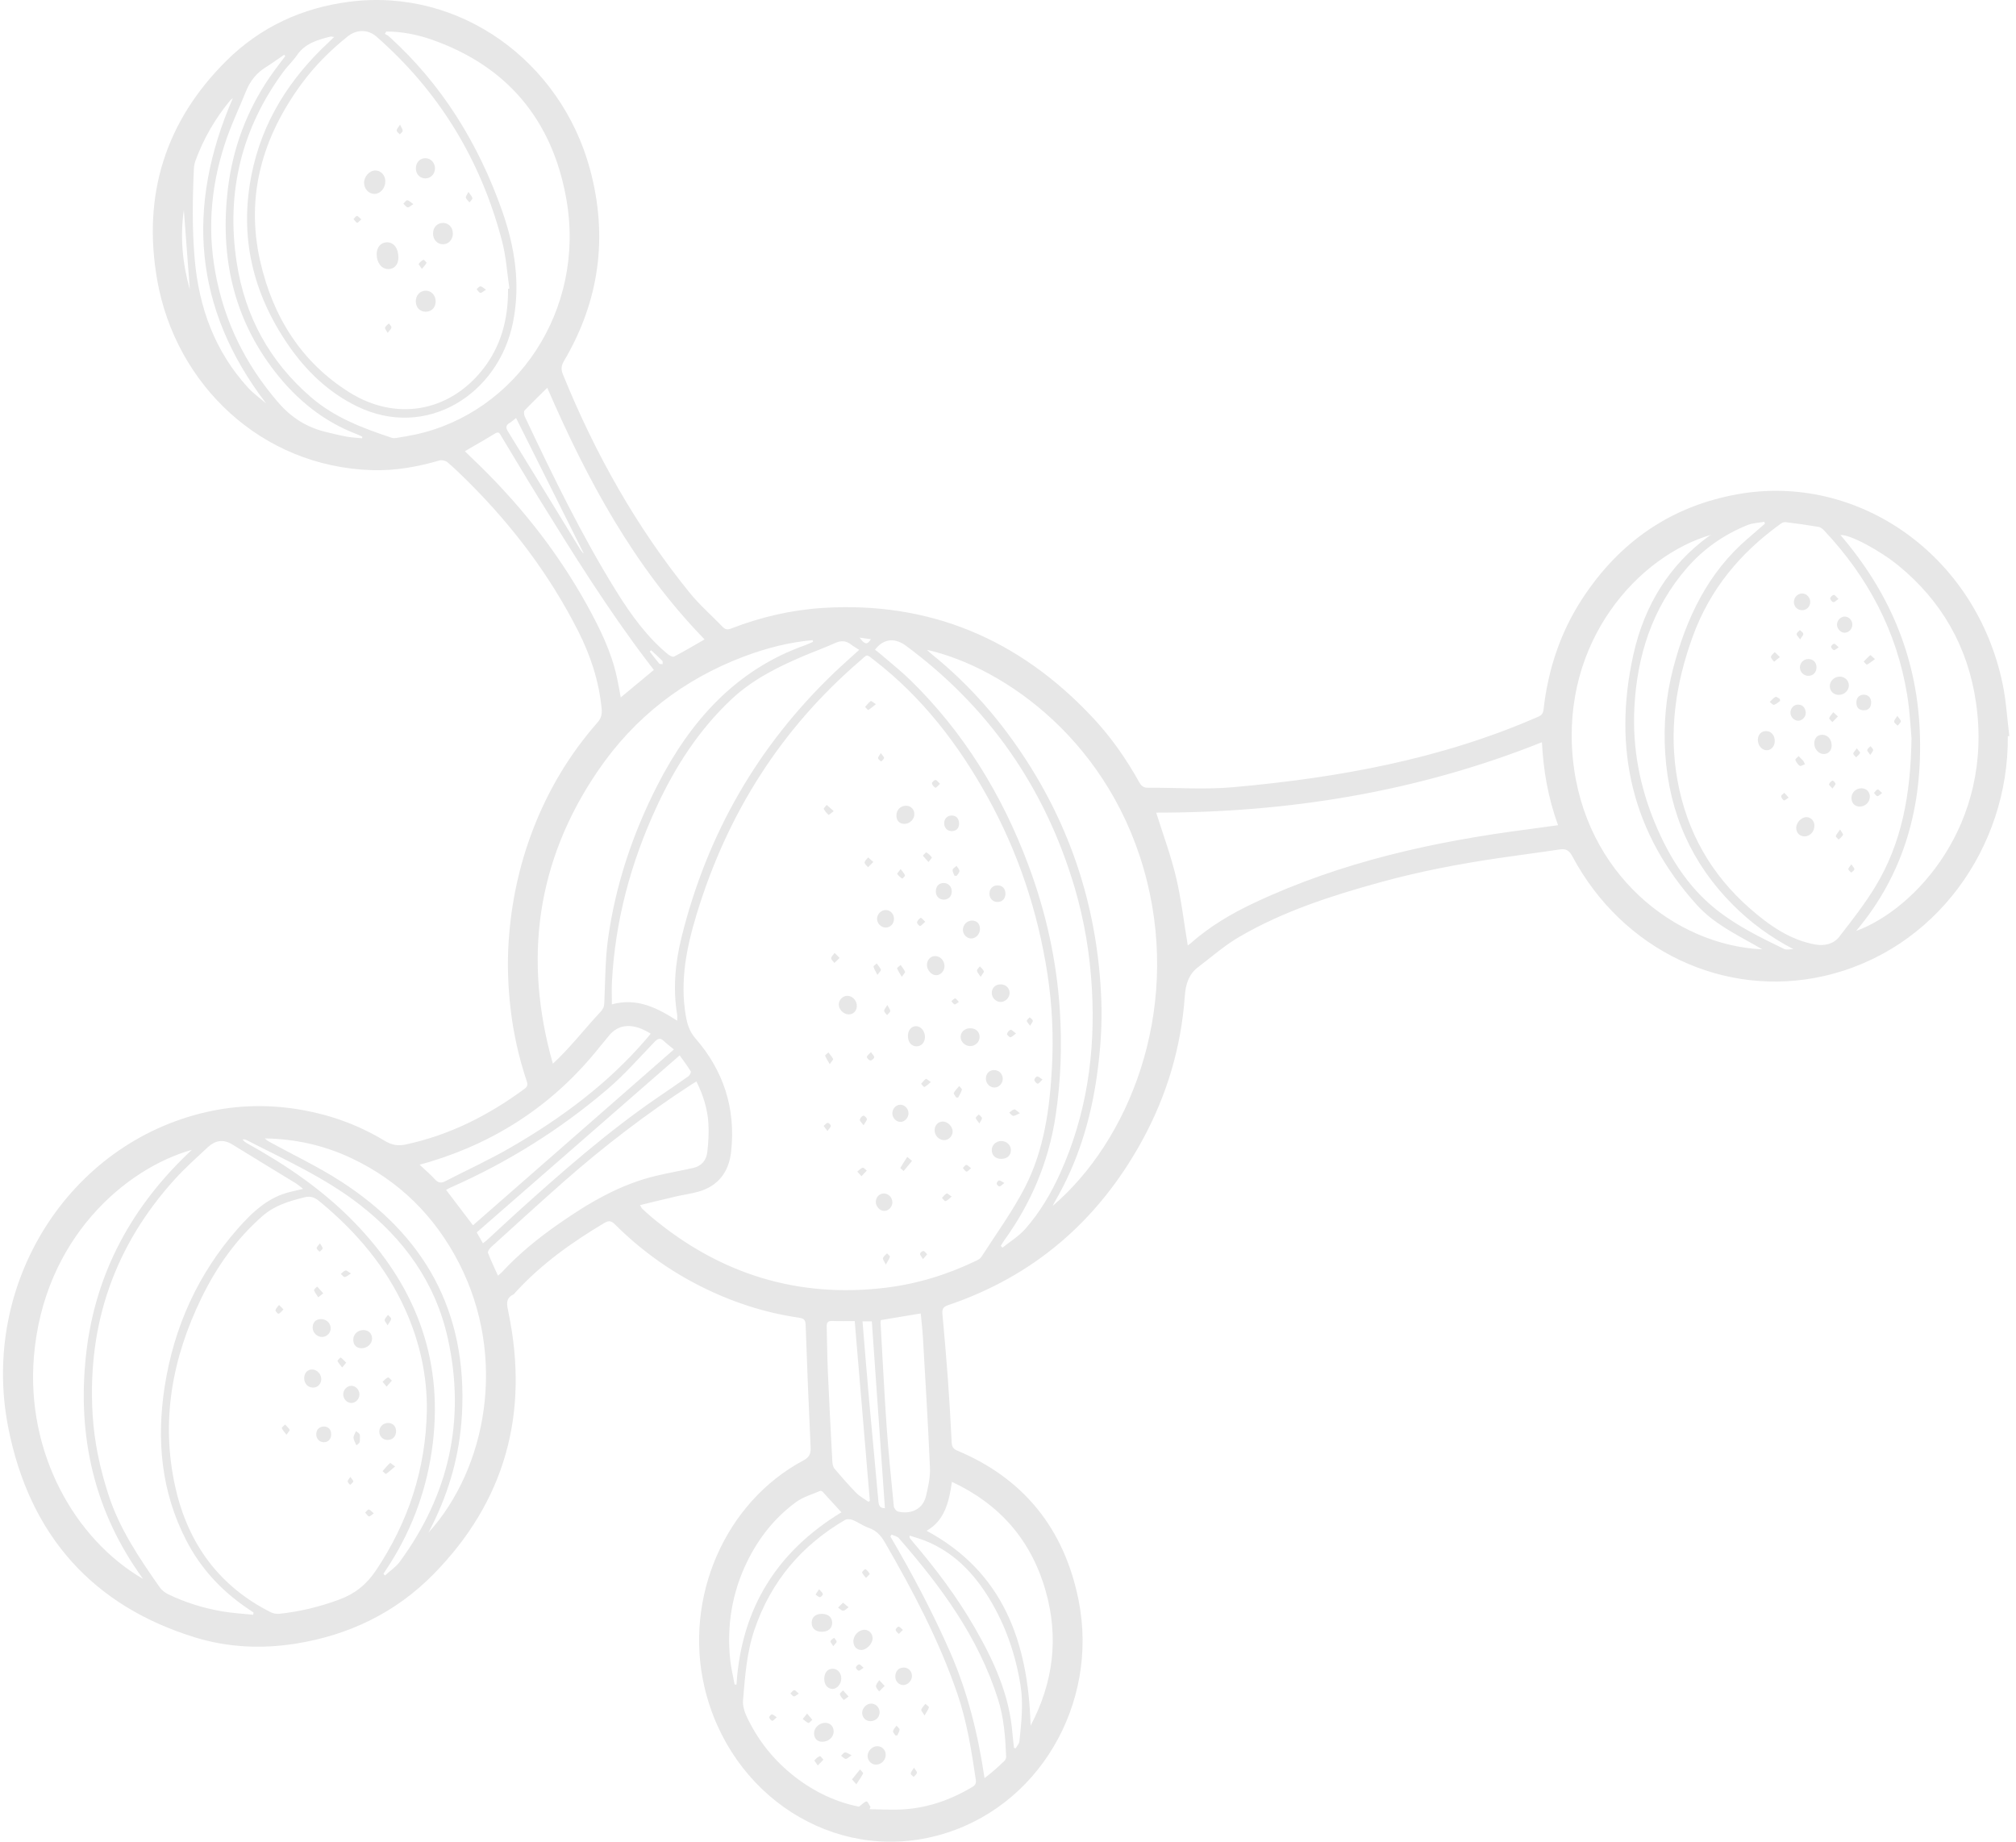 <svg width="208" height="190" viewBox="0 0 208 190" fill="none" xmlns="http://www.w3.org/2000/svg">
<path d="M207.155 75.957C207.254 87.389 199.699 98.086 188.164 100.696C177.944 103.008 167.434 98.107 162.227 88.341C161.897 87.727 161.557 87.535 160.92 87.632C158.813 87.953 156.699 88.219 154.591 88.529C150.47 89.137 146.38 89.92 142.351 91.035C137.352 92.415 132.414 94.001 127.868 96.648C126.361 97.524 125.016 98.706 123.613 99.774C122.66 100.499 122.328 101.521 122.243 102.747C121.869 108.055 120.377 113.025 117.861 117.63C113.276 126.025 106.567 131.684 97.816 134.648C97.339 134.81 97.186 135.034 97.232 135.538C97.434 137.771 97.634 140.007 97.796 142.242C97.954 144.418 98.079 146.596 98.187 148.776C98.209 149.236 98.336 149.469 98.764 149.65C105.535 152.482 109.812 157.637 111.294 165.146C113.384 175.723 107.191 186.609 96.659 189.379C85.998 192.181 75.288 185.231 72.68 174.033C70.535 164.825 74.796 154.971 82.906 150.657C83.512 150.334 83.666 149.966 83.635 149.296C83.438 145.081 83.264 140.867 83.119 136.65C83.1 136.084 82.821 135.996 82.43 135.938C78.851 135.422 75.446 134.303 72.197 132.655C68.974 131.021 66.056 128.914 63.459 126.323C63.101 125.965 62.835 125.879 62.381 126.15C59.048 128.131 55.9 130.366 53.221 133.279C53.138 133.369 53.066 133.49 52.965 133.541C52.108 133.968 52.304 134.636 52.464 135.413C54.631 145.9 52.06 154.932 44.745 162.383C40.791 166.41 35.954 168.695 30.531 169.562C27.023 170.123 23.514 169.966 20.114 168.919C9.657 165.701 3.042 158.469 0.846 147.245C-2.063 132.375 7.132 117.963 21.275 114.729C24.597 113.968 27.94 113.92 31.299 114.532C34.272 115.073 37.074 116.109 39.682 117.686C40.389 118.114 41.041 118.245 41.825 118.079C46.336 117.119 50.389 115.085 54.135 112.315C54.409 112.112 54.471 111.908 54.356 111.571C53.531 109.113 52.965 106.587 52.67 104.002C52.407 101.688 52.326 99.369 52.486 97.029C52.756 93.085 53.57 89.289 54.971 85.627C56.554 81.494 58.782 77.788 61.659 74.519C62.045 74.08 62.126 73.656 62.074 73.109C61.797 70.246 60.919 67.597 59.636 65.073C56.71 59.309 52.892 54.276 48.402 49.791C47.678 49.068 46.944 48.353 46.174 47.69C45.972 47.516 45.581 47.433 45.329 47.507C43.069 48.166 40.769 48.571 38.43 48.504C26.891 48.166 18.12 39.605 16.228 28.934C14.651 20.047 17.125 12.455 23.35 6.277C26.906 2.745 31.221 0.794 36.075 0.177C47.509 -1.275 57.876 6.384 60.868 17.442C62.761 24.433 61.836 31.056 58.192 37.236C57.907 37.719 57.865 38.096 58.075 38.613C61.395 46.797 65.659 54.378 71.158 61.152C72.19 62.423 73.437 63.503 74.57 64.684C74.838 64.964 75.084 64.975 75.422 64.846C78.483 63.662 81.637 62.923 84.898 62.717C95.855 62.03 105.149 65.875 112.818 74.11C114.655 76.082 116.203 78.299 117.531 80.682C117.744 81.064 117.975 81.272 118.42 81.267C121.369 81.249 124.337 81.473 127.264 81.209C138.033 80.241 148.628 78.347 158.69 73.948C159.041 73.795 159.208 73.615 159.256 73.192C159.724 69.042 161.006 65.195 163.265 61.746C167.151 55.814 172.482 52.216 179.222 50.996C191.622 48.749 203.853 57.187 206.628 70.589C206.99 72.339 207.087 74.149 207.309 75.931C207.258 75.938 207.208 75.945 207.157 75.952L207.155 75.957ZM66.036 124.328C66.175 124.566 66.194 124.631 66.236 124.67C66.55 124.961 66.86 125.259 67.189 125.532C74.274 131.46 82.305 133.924 91.306 132.856C94.556 132.47 97.656 131.527 100.628 130.107C100.859 129.999 101.124 129.865 101.258 129.659C102.786 127.278 104.468 124.982 105.759 122.467C107.724 118.638 108.31 114.371 108.536 110.078C108.708 106.848 108.556 103.616 108.06 100.414C107.063 93.971 105.03 87.911 101.915 82.268C98.885 76.782 95.14 71.941 90.255 68.154C89.315 67.426 89.552 67.472 88.716 68.191C80.649 75.127 75.062 83.85 71.887 94.281C70.847 97.698 70.129 101.168 70.759 104.797C70.912 105.676 71.136 106.418 71.753 107.125C74.621 110.42 75.925 114.306 75.437 118.793C75.202 120.959 74.048 122.379 72.05 122.941C71.284 123.156 70.489 123.26 69.712 123.44C68.517 123.717 67.325 124.013 66.038 124.325L66.036 124.328ZM44.042 145.525C44.079 141.889 43.304 138.449 41.844 135.175C39.842 130.685 36.779 127.114 33.12 124.064C32.612 123.641 32.189 123.322 31.398 123.521C29.851 123.914 28.362 124.337 27.104 125.433C24.417 127.775 22.37 130.648 20.79 133.892C17.778 140.078 16.555 146.577 18.094 153.441C19.413 159.318 22.665 163.652 27.868 166.293C28.14 166.431 28.483 166.519 28.779 166.489C30.924 166.269 33.005 165.761 35.041 165.003C36.61 164.418 37.803 163.486 38.791 162.009C42.11 157.043 43.928 151.594 44.04 145.523L44.042 145.525ZM197.22 76.13C197.126 75.164 197.054 73.421 196.775 71.712C195.697 65.079 192.689 59.501 188.226 54.75C188.063 54.579 187.848 54.392 187.635 54.357C186.498 54.163 185.354 54.003 184.21 53.865C184.039 53.844 183.826 53.959 183.672 54.071C179.593 57.014 176.436 60.742 174.644 65.676C172.892 70.496 172.146 75.425 173.079 80.541C174.049 85.859 176.576 90.233 180.513 93.691C182.517 95.453 184.678 96.978 187.317 97.443C188.193 97.598 189.165 97.415 189.765 96.641C191.073 94.949 192.406 93.256 193.514 91.421C196.18 87.01 197.135 82.076 197.22 76.132V76.13ZM52.413 29.796C52.462 29.787 52.51 29.777 52.558 29.768C52.319 28.159 52.222 26.509 51.816 24.946C49.614 16.454 45.261 9.399 38.832 3.769C37.969 3.013 36.788 3.027 35.886 3.748C34.097 5.177 32.472 6.788 31.102 8.663C27.128 14.094 25.302 20.133 26.845 26.945C28.158 32.737 31.142 37.409 36.068 40.488C40.83 43.468 46.275 42.514 49.742 38.195C51.682 35.777 52.451 32.919 52.416 29.794L52.413 29.796ZM89.811 186.427C89.778 186.498 89.745 186.572 89.715 186.644C90.663 186.66 91.614 186.704 92.562 186.688C95.353 186.639 97.926 185.784 100.338 184.339C100.646 184.154 100.729 183.953 100.674 183.578C100.229 180.575 99.757 177.579 98.766 174.705C96.87 169.189 94.178 164.101 91.291 159.11C90.876 158.393 90.395 157.884 89.627 157.619C89.065 157.424 88.56 157.05 88.007 156.821C87.767 156.722 87.409 156.678 87.205 156.795C82.779 159.369 79.563 163.068 77.841 168.124C77.04 170.479 76.867 172.953 76.662 175.415C76.621 175.921 76.772 176.499 76.987 176.969C78.162 179.533 79.87 181.646 82.048 183.329C84.081 184.901 86.338 185.939 88.628 186.383C88.983 186.119 89.185 185.869 89.407 185.846C89.526 185.835 89.679 186.218 89.816 186.424L89.811 186.427ZM26.12 166.591C26.134 166.512 26.147 166.436 26.16 166.357C25.894 166.177 25.629 165.997 25.365 165.814C22.781 164.034 20.687 161.764 19.209 158.897C16.638 153.913 16.135 148.577 16.985 143.079C17.942 136.877 20.441 131.414 24.505 126.785C26.048 125.026 27.725 123.449 30.057 122.936C30.413 122.857 30.766 122.77 31.275 122.647C30.928 122.384 30.72 122.196 30.487 122.053C28.318 120.724 26.138 119.413 23.975 118.07C23.025 117.48 22.184 117.656 21.411 118.379C20.28 119.441 19.112 120.472 18.067 121.623C11.883 128.429 8.987 136.523 9.558 145.96C9.731 148.806 10.326 151.55 11.202 154.241C12.353 157.773 14.386 160.758 16.454 163.719C16.667 164.022 16.987 164.291 17.314 164.45C19.093 165.317 20.961 165.897 22.891 166.23C23.958 166.415 25.042 166.473 26.12 166.588V166.591ZM159.087 76.572C146.2 81.718 132.886 83.84 119.29 83.836C119.975 86.02 120.798 88.226 121.34 90.503C121.887 92.801 122.153 95.175 122.546 97.529C122.57 97.513 122.673 97.462 122.756 97.388C124.768 95.594 127.042 94.251 129.435 93.127C138.434 88.903 147.952 86.806 157.671 85.553C158.668 85.424 159.665 85.278 160.751 85.13C159.726 82.321 159.236 79.492 159.087 76.574V76.572ZM39.862 3.249C39.809 3.328 39.757 3.406 39.704 3.487C39.855 3.582 40.024 3.656 40.154 3.776C45.572 8.684 49.357 14.778 51.821 21.792C53.12 25.498 53.724 29.327 52.923 33.282C51.419 40.71 43.97 45.396 36.841 41.924C33.906 40.495 31.587 38.283 29.712 35.548C26.107 30.286 24.674 24.463 25.945 18.054C27.045 12.501 29.934 8.051 33.932 4.34C34.09 4.195 34.239 4.042 34.47 3.818C34.259 3.795 34.16 3.755 34.077 3.778C32.777 4.116 31.488 4.453 30.632 5.704C30.226 6.298 29.688 6.791 29.26 7.369C24.959 13.195 23.306 19.763 24.417 27.052C25.275 32.695 27.857 37.314 32.057 40.953C34.52 43.087 37.44 44.173 40.413 45.163C40.558 45.212 40.731 45.207 40.887 45.181C41.535 45.075 42.185 44.973 42.826 44.835C53.3 42.574 60.442 31.988 58.438 20.567C56.978 12.244 52.181 6.756 44.538 4.086C43.028 3.559 41.462 3.256 39.862 3.251V3.249ZM108.611 124.406C116.469 117.695 121.733 104.548 118.337 90.898C114.787 76.63 103.651 68.848 95.644 67.042C95.84 67.223 95.978 67.371 96.134 67.493C99.992 70.593 103.234 74.306 105.95 78.528C110.716 85.935 113.27 94.119 113.623 103.056C113.729 105.703 113.546 108.339 113.175 110.961C112.526 115.575 111.186 119.933 108.857 123.926C108.767 124.08 108.692 124.245 108.611 124.406ZM88.643 67.04C88.331 66.839 88.055 66.684 87.807 66.49C87.273 66.074 86.753 66.069 86.142 66.346C85.064 66.837 83.949 67.232 82.86 67.697C80.193 68.836 77.611 70.119 75.429 72.177C72.133 75.284 69.694 79.038 67.769 83.188C65.106 88.922 63.463 94.953 63.134 101.35C63.097 102.072 63.13 102.797 63.13 103.611C65.746 102.902 67.802 103.983 69.87 105.297C69.87 105.019 69.892 104.85 69.865 104.691C69.42 101.995 69.663 99.344 70.311 96.717C72.965 85.974 78.241 76.902 86.026 69.44C86.863 68.638 87.734 67.877 88.647 67.042L88.643 67.04ZM83.888 66.21C83.872 66.155 83.855 66.097 83.84 66.041C81.394 66.256 79.023 66.874 76.713 67.747C70.555 70.076 65.459 73.976 61.652 79.575C55.391 88.783 53.961 98.874 57.041 109.738C57.891 108.956 58.642 108.131 59.384 107.294C60.24 106.328 61.068 105.334 61.951 104.395C62.212 104.118 62.33 103.884 62.348 103.491C62.449 101.253 62.434 98.992 62.743 96.782C63.525 91.238 65.281 86.011 67.797 81.071C71.244 74.304 75.993 69.058 83.091 66.555C83.363 66.457 83.624 66.323 83.89 66.208L83.888 66.21ZM90.279 67.028C90.496 67.202 90.692 67.343 90.874 67.5C91.921 68.406 93.012 69.264 94.002 70.235C99.432 75.568 103.381 81.963 106.093 89.218C107.9 94.047 109.019 99.045 109.349 104.235C109.579 107.87 109.456 111.478 108.916 115.085C108.198 119.882 106.369 124.147 103.592 127.99C103.469 128.161 103.37 128.35 103.258 128.531C103.313 128.593 103.37 128.656 103.425 128.718C104.22 128.078 105.116 127.539 105.785 126.778C107.283 125.077 108.449 123.112 109.393 121.015C112.113 114.983 113.035 108.612 112.655 101.981C112.453 98.447 111.884 94.988 110.89 91.615C107.814 81.172 101.935 72.873 93.46 66.61C92.523 65.919 91.287 65.699 90.274 67.028H90.279ZM176.609 55.152C169.011 57.333 161.083 66.162 162.279 78.271C163.458 90.186 172.87 97.54 181.826 97.938C181.45 97.723 181.215 97.584 180.978 97.453C178.884 96.278 176.719 95.182 175.061 93.344C168.44 86.007 166.35 77.323 168.519 67.549C169.643 62.486 172.203 58.287 176.346 55.284C176.425 55.226 176.521 55.196 176.609 55.152ZM191.51 96.038C197.594 93.814 205.728 85.028 203.864 72.413C203.014 66.652 200.287 61.982 195.918 58.387C193.984 56.794 190.792 55.083 189.892 55.203C194.827 60.946 197.732 67.572 198.068 75.337C198.406 83.112 196.496 90.108 191.508 96.038H191.51ZM14.765 162.892C9.753 156.014 7.937 148.225 8.882 139.72C9.83 131.187 13.733 124.279 19.791 118.624C12.985 120.534 4.48 127.752 3.494 140.009C2.703 149.851 7.674 158.772 14.765 162.892ZM182.102 54.022C182.076 53.959 182.047 53.897 182.021 53.832C181.442 53.941 180.825 53.953 180.284 54.172C177.887 55.145 175.777 56.597 174.038 58.604C170.49 62.694 168.89 67.623 168.624 73.058C168.422 77.184 169.182 81.163 170.763 84.948C172.201 88.399 174.144 91.486 177.026 93.793C179.18 95.517 181.63 96.717 184.078 97.899C184.344 98.026 184.713 97.915 185.033 97.915C182.686 96.697 180.618 95.182 178.772 93.328C174.543 89.086 172.216 83.88 171.81 77.758C171.612 74.771 171.88 71.8 172.64 68.903C174.001 63.718 176.234 59.08 180.278 55.601C180.888 55.076 181.496 54.547 182.105 54.02L182.102 54.022ZM71.85 111.566C71.619 111.71 71.448 111.814 71.279 111.922C66.71 114.893 62.372 118.206 58.251 121.829C55.696 124.076 53.184 126.376 50.661 128.665C50.503 128.808 50.297 129.116 50.347 129.247C50.646 130.033 51.013 130.789 51.377 131.603C51.562 131.441 51.689 131.344 51.797 131.229C53.533 129.356 55.487 127.768 57.549 126.323C60.697 124.117 63.97 122.182 67.707 121.299C68.967 121.001 70.241 120.777 71.505 120.495C72.335 120.31 72.871 119.739 72.972 118.874C73.088 117.885 73.152 116.872 73.088 115.88C72.994 114.387 72.552 112.972 71.848 111.564L71.85 111.566ZM44.211 158.109C50.211 151.492 52.354 140.055 47.37 130.329C44.841 125.396 41.122 121.785 36.264 119.487C33.429 118.146 30.45 117.494 27.341 117.445C27.499 117.626 27.679 117.734 27.864 117.834C30.301 119.17 32.823 120.361 35.161 121.868C43.682 127.359 48.264 135.18 47.66 145.953C47.436 149.971 46.389 153.742 44.617 157.299C44.483 157.57 44.345 157.84 44.211 158.109ZM72.695 65.963C65.439 58.514 60.57 49.484 56.464 40.005C55.672 40.789 54.879 41.55 54.121 42.349C54.025 42.451 54.058 42.786 54.137 42.957C57.041 49.102 59.999 55.217 63.575 60.974C65.077 63.392 66.724 65.683 68.901 67.486C69.079 67.634 69.411 67.808 69.56 67.729C70.609 67.183 71.63 66.573 72.693 65.965L72.695 65.963ZM106.33 178.032C108.697 173.545 109.248 168.928 107.886 164.133C106.383 158.839 103.103 155.156 98.215 152.872C97.917 154.967 97.451 156.883 95.601 157.921C103.41 162.12 106.086 169.254 106.332 178.03L106.33 178.032ZM39.561 162.36C39.614 162.418 39.664 162.478 39.717 162.536C40.233 162.064 40.843 161.669 41.252 161.109C46.284 154.243 48.082 146.554 46.202 138.069C44.916 132.255 41.62 127.782 37.117 124.282C33.502 121.47 29.367 119.632 25.356 117.575C25.262 117.526 25.132 117.556 25.02 117.547C25.174 117.755 25.341 117.862 25.512 117.959C29.537 120.192 33.333 122.77 36.595 126.14C42.63 132.378 45.73 139.789 44.661 148.829C44.126 153.36 42.639 157.528 40.233 161.329C40.013 161.676 39.785 162.016 39.563 162.358L39.561 162.36ZM90.887 136.188C90.863 136.322 90.847 136.363 90.85 136.403C91.054 139.981 91.225 143.565 91.475 147.139C91.668 149.897 91.95 152.648 92.22 155.399C92.239 155.598 92.468 155.889 92.645 155.935C93.66 156.194 95.153 155.94 95.539 154.34C95.767 153.392 95.989 152.396 95.948 151.432C95.759 146.949 95.48 142.469 95.223 137.989C95.177 137.179 95.076 136.373 94.997 135.501C93.587 135.737 92.242 135.961 90.889 136.185L90.887 136.188ZM47.965 46.55C48.181 46.763 48.361 46.948 48.549 47.126C53.303 51.618 57.404 56.681 60.614 62.513C61.894 64.841 63.07 67.225 63.648 69.874C63.793 70.535 63.904 71.206 64.045 71.95C65.224 70.97 66.322 70.059 67.459 69.114C67.213 68.79 67.002 68.515 66.794 68.24C62.699 62.855 59.112 57.097 55.544 51.322C54.251 49.227 52.995 47.107 51.722 45.001C51.577 44.761 51.487 44.467 51.09 44.712C50.095 45.327 49.076 45.898 47.965 46.548V46.55ZM29.433 5.785L29.319 5.651C28.672 6.093 28.033 6.55 27.372 6.969C26.45 7.554 25.804 8.363 25.385 9.403C24.739 11.005 23.995 12.566 23.42 14.193C21.824 18.708 21.35 23.344 22.217 28.108C23.15 33.236 25.354 37.631 28.691 41.503C30.103 43.14 31.703 44.104 33.671 44.576C34.369 44.742 35.065 44.92 35.77 45.047C36.292 45.142 36.828 45.161 37.359 45.212C37.366 45.158 37.374 45.105 37.381 45.052C37.186 44.962 36.995 44.86 36.795 44.784C33.398 43.494 30.637 41.261 28.373 38.35C24.081 32.836 22.676 26.472 23.512 19.483C24.013 15.301 25.44 11.493 27.758 8.06C28.287 7.279 28.876 6.539 29.436 5.78L29.433 5.785ZM43.293 120.16C43.899 120.731 44.417 121.161 44.868 121.658C45.199 122.023 45.502 122.083 45.919 121.868C48.189 120.698 50.517 119.639 52.73 118.356C57.907 115.353 62.719 111.814 66.71 107.153C66.853 106.987 66.991 106.818 67.136 106.642C65.386 105.528 63.817 105.56 62.78 106.906C62.504 107.264 62.197 107.595 61.915 107.951C57.252 113.839 51.362 117.723 44.393 119.843C44.077 119.94 43.757 120.025 43.296 120.157L43.293 120.16ZM69.527 108.265C69.125 107.93 68.785 107.678 68.48 107.387C68.113 107.035 67.867 107.139 67.536 107.481C65.944 109.13 64.421 110.875 62.693 112.35C57.79 116.537 52.396 119.896 46.571 122.474C46.393 122.552 46.22 122.649 46.022 122.749C46.953 123.974 47.856 125.16 48.802 126.406C55.696 120.372 62.561 114.364 69.527 108.267V108.265ZM91.996 158.31C91.952 158.374 91.908 158.442 91.864 158.506C94.123 162.365 96.218 166.313 98.027 170.433C99.84 174.564 100.909 178.913 101.579 183.44C102.347 182.859 103.008 182.261 103.651 181.643C103.752 181.546 103.814 181.343 103.807 181.195C103.726 179.202 103.577 177.218 102.973 175.309C100.927 168.838 97.039 163.62 92.742 158.687C92.571 158.488 92.248 158.435 91.998 158.314L91.996 158.31ZM89.603 154.932C89.651 154.897 89.699 154.863 89.745 154.83C89.227 148.669 88.707 142.508 88.184 136.289C87.365 136.289 86.61 136.31 85.857 136.28C85.442 136.264 85.28 136.419 85.293 136.853C85.339 138.407 85.346 139.961 85.414 141.514C85.547 144.594 85.71 147.673 85.875 150.75C85.888 151.007 85.941 151.321 86.09 151.499C86.817 152.361 87.559 153.214 88.347 154.017C88.707 154.384 89.181 154.632 89.603 154.932ZM75.791 173.774C75.857 173.781 75.92 173.79 75.986 173.797C76.491 165.782 80.285 159.99 86.812 156.016C86.132 155.267 85.504 154.574 84.867 153.889C84.81 153.829 84.669 153.785 84.599 153.815C83.776 154.174 82.876 154.421 82.156 154.944C79.954 156.546 78.269 158.661 77.053 161.176C75.532 164.325 74.978 167.668 75.332 171.173C75.42 172.047 75.635 172.907 75.793 173.774H75.791ZM104.622 180.323C104.679 180.337 104.738 180.349 104.795 180.363C104.927 180.122 105.151 179.893 105.177 179.641C105.377 177.725 105.601 175.797 105.294 173.873C104.782 170.676 103.746 167.675 102.082 164.936C100.442 162.233 98.334 160.094 95.434 158.943C94.927 158.742 94.397 158.599 93.851 158.418C93.851 158.576 93.835 158.626 93.853 158.652C93.963 158.8 94.079 158.946 94.198 159.084C96.545 161.84 98.731 164.73 100.556 167.899C102.499 171.275 104.137 174.779 104.457 178.804C104.497 179.311 104.565 179.817 104.62 180.323H104.622ZM49.825 128.26C50.016 128.112 50.148 128.022 50.264 127.916C51.287 126.977 52.297 126.025 53.327 125.095C57.977 120.897 62.679 116.77 67.823 113.24C68.893 112.507 69.968 111.784 71.025 111.032C71.161 110.935 71.321 110.612 71.27 110.526C70.932 109.973 70.539 109.458 70.124 108.875C63.088 115.013 56.139 121.075 49.186 127.141C49.417 127.541 49.599 127.863 49.827 128.26H49.825ZM24.024 10.122C23.923 10.212 23.806 10.291 23.719 10.395C22.204 12.235 21.009 14.281 20.177 16.556C20.078 16.826 20.017 17.125 20.004 17.414C19.861 20.495 19.817 23.573 20.081 26.659C20.515 31.77 22.195 36.279 25.598 40.001C26.153 40.606 26.836 41.083 27.46 41.621C19.969 31.844 19.15 21.351 24.024 10.124V10.122ZM88.99 136.315C89.223 139.112 89.436 141.824 89.677 144.533C89.987 147.997 90.327 151.455 90.632 154.921C90.678 155.441 90.904 155.6 91.3 155.591C90.847 149.146 90.397 142.728 89.95 136.317H88.99V136.315ZM53.243 43.124C53.019 43.3 52.809 43.494 52.572 43.639C52.203 43.868 52.152 44.093 52.4 44.495C54.894 48.541 57.369 52.598 59.852 56.653C59.946 56.805 60.065 56.942 60.172 57.085C60.183 57.074 60.192 57.06 60.203 57.048C57.891 52.42 55.577 47.791 53.245 43.126L53.243 43.124ZM19.587 29.881C19.38 27.147 19.174 24.412 18.968 21.661C18.564 24.467 18.836 27.204 19.587 29.881ZM67.174 67.082C67.13 67.128 67.086 67.176 67.042 67.223C67.365 67.639 67.676 68.062 68.017 68.462C68.078 68.534 68.249 68.499 68.37 68.515C68.357 68.392 68.39 68.224 68.326 68.159C67.955 67.787 67.56 67.438 67.176 67.082H67.174ZM88.687 65.778C89.218 66.511 89.486 66.538 89.853 65.944C89.493 65.893 89.153 65.843 88.687 65.778Z" fill="#E7E7E7"/>
<path d="M103.309 119.556C102.71 119.556 102.314 119.182 102.325 118.631C102.336 118.127 102.753 117.73 103.285 117.714C103.831 117.697 104.29 118.116 104.299 118.636C104.308 119.186 103.91 119.556 103.309 119.554V119.556Z" fill="#E7E7E7"/>
<path d="M93.677 106.834C93.688 106.251 94.062 105.84 94.556 105.865C95.03 105.891 95.429 106.392 95.432 106.963C95.432 107.537 95.067 107.948 94.558 107.944C94.016 107.939 93.662 107.495 93.675 106.834H93.677Z" fill="#E7E7E7"/>
<path d="M100.11 106.08C100.683 106.087 101.061 106.434 101.07 106.966C101.078 107.493 100.63 107.927 100.086 107.918C99.572 107.911 99.126 107.488 99.113 107C99.1 106.469 99.526 106.076 100.11 106.08Z" fill="#E7E7E7"/>
<path d="M97.447 99.642C97.462 100.143 97.074 100.594 96.615 100.606C96.119 100.62 95.642 100.102 95.638 99.545C95.633 99.055 95.98 98.659 96.439 98.634C96.971 98.606 97.429 99.066 97.447 99.642Z" fill="#E7E7E7"/>
<path d="M98.288 116.729C98.288 117.217 97.868 117.635 97.394 117.623C96.859 117.612 96.415 117.126 96.43 116.569C96.444 116.077 96.799 115.709 97.269 115.702C97.774 115.698 98.29 116.215 98.29 116.729H98.288Z" fill="#E7E7E7"/>
<path d="M87.521 104.647C86.992 104.619 86.518 104.104 86.544 103.586C86.571 103.098 87.007 102.7 87.482 102.735C88.013 102.774 88.441 103.288 88.402 103.84C88.367 104.337 88.002 104.672 87.521 104.647Z" fill="#E7E7E7"/>
<path d="M94.338 83.981C94.347 84.513 93.857 84.999 93.315 84.996C92.81 84.996 92.49 84.663 92.487 84.136C92.483 83.558 92.92 83.114 93.486 83.121C93.967 83.126 94.332 83.493 94.338 83.981Z" fill="#E7E7E7"/>
<path d="M104.165 102.435C104.165 102.938 103.715 103.38 103.217 103.366C102.736 103.352 102.332 102.936 102.325 102.448C102.321 101.912 102.707 101.542 103.265 101.551C103.779 101.561 104.165 101.94 104.165 102.435Z" fill="#E7E7E7"/>
<path d="M101.109 95.811C101.118 96.336 100.725 96.791 100.237 96.817C99.77 96.84 99.348 96.417 99.348 95.922C99.348 95.411 99.768 94.979 100.27 94.969C100.773 94.96 101.098 95.286 101.109 95.811Z" fill="#E7E7E7"/>
<path d="M102.595 112.195C102.123 112.195 101.728 111.781 101.719 111.287C101.713 110.762 102.073 110.385 102.576 110.392C103.067 110.399 103.449 110.783 103.458 111.284C103.469 111.772 103.065 112.197 102.593 112.195H102.595Z" fill="#E7E7E7"/>
<path d="M92.237 94.78C92.242 95.298 91.864 95.693 91.368 95.689C90.889 95.684 90.479 95.252 90.492 94.766C90.503 94.308 90.902 93.899 91.35 93.883C91.838 93.867 92.233 94.264 92.237 94.778V94.78Z" fill="#E7E7E7"/>
<path d="M92.07 124.016C92.084 124.485 91.701 124.91 91.256 124.922C90.797 124.933 90.373 124.501 90.364 124.013C90.356 123.526 90.711 123.135 91.174 123.126C91.653 123.116 92.055 123.516 92.068 124.016H92.07Z" fill="#E7E7E7"/>
<path d="M102.938 93.053C102.453 93.06 102.097 92.713 102.086 92.218C102.073 91.714 102.407 91.354 102.892 91.34C103.392 91.326 103.724 91.654 103.737 92.17C103.748 92.685 103.425 93.046 102.94 93.053H102.938Z" fill="#E7E7E7"/>
<path d="M93.734 114.847C93.734 115.318 93.348 115.737 92.907 115.739C92.459 115.739 92.07 115.332 92.068 114.861C92.066 114.378 92.446 113.966 92.894 113.966C93.339 113.966 93.734 114.378 93.734 114.849V114.847Z" fill="#E7E7E7"/>
<path d="M97.381 91.093C97.855 91.104 98.198 91.467 98.196 91.964C98.196 92.473 97.86 92.813 97.366 92.808C96.878 92.803 96.551 92.454 96.556 91.941C96.56 91.423 96.889 91.083 97.379 91.095L97.381 91.093Z" fill="#E7E7E7"/>
<path d="M98.955 85.005C98.925 85.412 98.716 85.722 98.224 85.741C97.759 85.759 97.421 85.422 97.416 84.941C97.41 84.457 97.739 84.125 98.215 84.134C98.665 84.141 98.957 84.455 98.957 85.005H98.955Z" fill="#E7E7E7"/>
<path d="M94.099 119.76C93.772 120.155 93.502 120.481 93.232 120.807C93.113 120.696 92.878 120.513 92.894 120.485C93.111 120.097 93.363 119.73 93.605 119.355C93.73 119.457 93.855 119.558 94.097 119.757L94.099 119.76Z" fill="#E7E7E7"/>
<path d="M98.648 113.212C98.562 113.057 98.367 112.838 98.409 112.757C98.547 112.491 98.771 112.278 98.962 112.045C99.063 112.172 99.271 112.336 99.245 112.424C99.159 112.708 98.99 112.967 98.854 113.235C98.786 113.229 98.716 113.222 98.648 113.215V113.212Z" fill="#E7E7E7"/>
<path d="M86.017 83.678C85.756 83.873 85.528 84.092 85.49 84.06C85.291 83.896 85.108 83.683 84.994 83.447C84.963 83.382 85.19 83.179 85.297 83.04C85.506 83.225 85.712 83.408 86.017 83.678Z" fill="#E7E7E7"/>
<path d="M93.041 100.772C92.823 100.402 92.652 100.167 92.558 99.898C92.538 99.838 92.795 99.672 92.927 99.554C93.082 99.783 93.271 100 93.377 100.252C93.409 100.328 93.216 100.509 93.041 100.772Z" fill="#E7E7E7"/>
<path d="M85.607 109.779C85.392 109.4 85.225 109.169 85.135 108.908C85.113 108.848 85.352 108.688 85.471 108.572C85.638 108.794 85.831 109.002 85.954 109.248C85.987 109.312 85.796 109.5 85.607 109.779Z" fill="#E7E7E7"/>
<path d="M90.367 72.646C90.031 72.912 89.824 73.109 89.585 73.24C89.539 73.266 89.368 73.037 89.254 72.926C89.445 72.718 89.62 72.487 89.84 72.316C89.886 72.279 90.09 72.468 90.367 72.646Z" fill="#E7E7E7"/>
<path d="M90.11 88.924C89.862 89.169 89.71 89.317 89.559 89.467C89.431 89.303 89.196 89.132 89.205 88.98C89.218 88.797 89.44 88.628 89.572 88.455C89.715 88.582 89.857 88.707 90.108 88.926L90.11 88.924Z" fill="#E7E7E7"/>
<path d="M95.803 88.933C95.557 88.66 95.383 88.466 95.21 88.274C95.337 88.154 95.53 87.909 95.581 87.939C95.796 88.062 95.983 88.256 96.143 88.457C96.165 88.485 95.972 88.7 95.8 88.936L95.803 88.933Z" fill="#E7E7E7"/>
<path d="M98.481 90.344C98.409 90.14 98.257 89.923 98.288 89.738C98.312 89.583 98.549 89.465 98.692 89.331C98.799 89.504 98.986 89.678 98.993 89.853C98.997 90.017 98.808 90.189 98.703 90.357C98.63 90.353 98.556 90.348 98.483 90.344H98.481Z" fill="#E7E7E7"/>
<path d="M86.623 98.826C86.391 99.052 86.241 99.198 86.094 99.341C85.974 99.177 85.747 99.004 85.76 98.851C85.776 98.662 85.987 98.488 86.112 98.308C86.25 98.449 86.388 98.588 86.623 98.826Z" fill="#E7E7E7"/>
<path d="M90.527 100.578C90.336 100.197 90.187 99.972 90.125 99.723C90.108 99.649 90.336 99.505 90.452 99.394C90.606 99.607 90.788 99.806 90.891 100.044C90.922 100.113 90.727 100.294 90.525 100.576L90.527 100.578Z" fill="#E7E7E7"/>
<path d="M91.394 130.463C91.227 130.11 91.058 129.911 91.098 129.795C91.166 129.603 91.37 129.462 91.515 129.301C91.62 129.421 91.833 129.566 91.813 129.652C91.758 129.879 91.603 130.077 91.394 130.461V130.463Z" fill="#E7E7E7"/>
<path d="M92.922 89.657C93.126 89.934 93.295 90.098 93.368 90.302C93.394 90.374 93.107 90.658 93.087 90.644C92.894 90.51 92.707 90.35 92.569 90.159C92.542 90.124 92.742 89.909 92.922 89.657Z" fill="#E7E7E7"/>
<path d="M88.88 121.341C88.683 121.124 88.566 120.994 88.45 120.865C88.634 120.724 88.803 120.522 89.01 120.465C89.117 120.435 89.286 120.657 89.429 120.765C89.269 120.934 89.109 121.1 88.882 121.341H88.88Z" fill="#E7E7E7"/>
<path d="M96.037 111.631C95.75 111.862 95.579 112.045 95.37 112.14C95.313 112.165 95.148 111.929 95.034 111.814C95.197 111.638 95.339 111.428 95.53 111.303C95.59 111.266 95.783 111.46 96.037 111.629V111.631Z" fill="#E7E7E7"/>
<path d="M89.095 116.088C88.893 115.802 88.691 115.638 88.713 115.515C88.742 115.349 88.92 115.143 89.073 115.097C89.166 115.069 89.431 115.309 89.438 115.439C89.447 115.603 89.271 115.779 89.095 116.086V116.088Z" fill="#E7E7E7"/>
<path d="M105.234 114.842C104.879 114.993 104.696 115.136 104.53 115.117C104.387 115.101 104.262 114.902 104.13 114.782C104.301 114.664 104.464 114.484 104.646 114.454C104.769 114.433 104.925 114.627 105.234 114.842Z" fill="#E7E7E7"/>
<path d="M98.189 123.442C97.91 123.664 97.75 123.854 97.555 123.916C97.471 123.942 97.311 123.699 97.186 123.579C97.344 123.419 97.482 123.218 97.671 123.123C97.748 123.084 97.928 123.276 98.189 123.442Z" fill="#E7E7E7"/>
<path d="M101.179 100.779C100.995 100.483 100.817 100.319 100.806 100.141C100.797 100 100.99 99.843 101.096 99.695C101.241 99.859 101.443 100.005 101.509 100.199C101.544 100.305 101.348 100.497 101.179 100.779Z" fill="#E7E7E7"/>
<path d="M104.824 106.617C104.554 106.811 104.402 106.998 104.246 107.003C104.126 107.007 103.878 106.744 103.9 106.661C103.946 106.489 104.112 106.281 104.266 106.238C104.376 106.205 104.549 106.418 104.824 106.617Z" fill="#E7E7E7"/>
<path d="M95.46 95.087C95.227 95.291 95.094 95.483 94.924 95.527C94.845 95.547 94.588 95.247 94.613 95.145C94.654 94.963 94.83 94.782 94.995 94.685C95.047 94.655 95.243 94.895 95.46 95.09V95.087Z" fill="#E7E7E7"/>
<path d="M96.984 80.865C96.775 81.05 96.589 81.297 96.512 81.263C96.352 81.195 96.18 80.99 96.152 80.814C96.134 80.715 96.382 80.47 96.518 80.463C96.648 80.458 96.784 80.678 96.986 80.863L96.984 80.865Z" fill="#E7E7E7"/>
<path d="M89.857 108.545C90.017 108.778 90.215 108.947 90.195 109.074C90.173 109.213 89.939 109.412 89.807 109.405C89.671 109.398 89.445 109.174 89.442 109.042C89.442 108.903 89.662 108.764 89.855 108.545H89.857Z" fill="#E7E7E7"/>
<path d="M95.232 129.897C95.08 129.64 94.92 129.486 94.927 129.342C94.933 129.234 95.168 129.042 95.273 129.06C95.416 129.086 95.533 129.277 95.66 129.398C95.546 129.532 95.429 129.666 95.23 129.897H95.232Z" fill="#E7E7E7"/>
<path d="M91.554 103.685C91.706 103.986 91.864 104.157 91.846 104.305C91.829 104.453 91.638 104.58 91.521 104.716C91.414 104.571 91.229 104.432 91.221 104.279C91.212 104.131 91.383 103.97 91.554 103.683V103.685Z" fill="#E7E7E7"/>
<path d="M85.372 116.68C85.188 116.435 85.084 116.296 84.979 116.155C85.117 116.044 85.245 115.864 85.394 115.843C85.495 115.829 85.721 116.042 85.717 116.146C85.71 116.292 85.543 116.43 85.372 116.678V116.68Z" fill="#E7E7E7"/>
<path d="M107.559 111.368C107.329 111.58 107.191 111.804 107.068 111.795C106.936 111.786 106.751 111.571 106.718 111.416C106.697 111.314 106.896 111.06 107.01 111.051C107.151 111.039 107.305 111.21 107.562 111.368H107.559Z" fill="#E7E7E7"/>
<path d="M100.191 120.516C99.978 120.684 99.825 120.892 99.719 120.867C99.574 120.835 99.465 120.627 99.34 120.495C99.46 120.381 99.579 120.185 99.704 120.18C99.834 120.176 99.972 120.354 100.189 120.516H100.191Z" fill="#E7E7E7"/>
<path d="M101.048 115.894C100.865 115.631 100.694 115.49 100.681 115.332C100.67 115.226 100.879 115.097 100.988 114.976C101.102 115.097 101.285 115.203 101.311 115.339C101.333 115.466 101.186 115.626 101.05 115.896L101.048 115.894Z" fill="#E7E7E7"/>
<path d="M103.623 122.039C103.377 122.226 103.254 122.386 103.125 122.395C103.026 122.402 102.841 122.222 102.833 122.113C102.824 122.002 102.975 121.792 103.074 121.78C103.204 121.766 103.351 121.9 103.623 122.041V122.039Z" fill="#E7E7E7"/>
<path d="M106.279 105.819C106.108 105.572 105.941 105.435 105.948 105.31C105.954 105.186 106.135 105.07 106.238 104.952C106.35 105.065 106.53 105.165 106.554 105.297C106.574 105.414 106.422 105.565 106.279 105.821V105.819Z" fill="#E7E7E7"/>
<path d="M90.872 77.695C91.045 77.938 91.218 78.075 91.21 78.197C91.201 78.326 91.019 78.442 90.913 78.565C90.801 78.451 90.619 78.352 90.597 78.222C90.577 78.102 90.731 77.95 90.872 77.695Z" fill="#E7E7E7"/>
<path d="M98.929 103.357C98.727 103.486 98.587 103.644 98.496 103.618C98.365 103.577 98.27 103.405 98.158 103.29C98.286 103.186 98.404 103.024 98.545 102.999C98.628 102.982 98.749 103.179 98.929 103.359V103.357Z" fill="#E7E7E7"/>
<path d="M38.391 138.09C38.391 138.638 37.888 139.094 37.293 139.089C36.784 139.084 36.461 138.763 36.448 138.247C36.435 137.665 36.887 137.219 37.495 137.216C38.016 137.212 38.391 137.579 38.391 138.093V138.09Z" fill="#E7E7E7"/>
<path d="M34.118 137.006C34.134 137.494 33.741 137.91 33.251 137.926C32.731 137.942 32.27 137.503 32.259 136.981C32.246 136.437 32.575 136.09 33.109 136.084C33.66 136.077 34.101 136.481 34.118 137.006Z" fill="#E7E7E7"/>
<path d="M32.215 141.283C32.72 141.292 33.163 141.775 33.146 142.298C33.128 142.79 32.768 143.151 32.294 143.151C31.761 143.151 31.368 142.716 31.387 142.141C31.405 141.62 31.739 141.274 32.215 141.283Z" fill="#E7E7E7"/>
<path d="M40.863 147.664C40.861 148.188 40.507 148.549 39.996 148.551C39.495 148.551 39.115 148.158 39.133 147.657C39.151 147.167 39.554 146.79 40.051 146.801C40.551 146.813 40.865 147.146 40.863 147.666V147.664Z" fill="#E7E7E7"/>
<path d="M37.085 143.854C37.085 144.328 36.694 144.739 36.248 144.739C35.805 144.739 35.414 144.325 35.412 143.854C35.41 143.384 35.805 142.964 36.248 142.964C36.696 142.964 37.087 143.38 37.085 143.854Z" fill="#E7E7E7"/>
<path d="M33.42 147.157C33.899 147.199 34.16 147.46 34.169 147.964C34.18 148.461 33.842 148.806 33.383 148.787C32.931 148.769 32.601 148.397 32.632 147.918C32.665 147.402 32.975 147.199 33.42 147.16V147.157Z" fill="#E7E7E7"/>
<path d="M40.766 151.286C40.391 151.605 40.127 151.855 39.831 152.052C39.785 152.082 39.592 151.871 39.467 151.769C39.721 151.483 39.967 151.185 40.244 150.928C40.275 150.9 40.494 151.097 40.766 151.286Z" fill="#E7E7E7"/>
<path d="M37.133 148.376C37.124 148.521 37.155 148.688 37.093 148.806C37.03 148.931 36.88 149.007 36.771 149.104C36.665 148.847 36.492 148.595 36.477 148.334C36.463 148.11 36.635 147.876 36.722 147.645C36.85 147.742 37.014 147.816 37.096 147.948C37.161 148.054 37.124 148.23 37.133 148.376Z" fill="#E7E7E7"/>
<path d="M33.352 133.427C33.104 133.621 32.97 133.725 32.836 133.832C32.683 133.594 32.496 133.372 32.397 133.111C32.371 133.039 32.606 132.856 32.722 132.724C32.907 132.93 33.091 133.136 33.355 133.427H33.352Z" fill="#E7E7E7"/>
<path d="M35.715 140.58C35.53 140.804 35.416 140.941 35.304 141.077C35.137 140.858 34.944 140.652 34.823 140.407C34.799 140.356 35.115 140.028 35.15 140.048C35.339 140.166 35.491 140.354 35.715 140.578V140.58Z" fill="#E7E7E7"/>
<path d="M39.884 143.051C39.693 142.82 39.581 142.686 39.471 142.55C39.653 142.39 39.818 142.182 40.029 142.099C40.11 142.067 40.294 142.314 40.431 142.434C40.272 142.612 40.117 142.79 39.884 143.051Z" fill="#E7E7E7"/>
<path d="M29.554 148.015C29.341 147.728 29.163 147.55 29.076 147.331C29.051 147.268 29.293 147.088 29.414 146.961C29.576 147.139 29.771 147.296 29.886 147.504C29.919 147.567 29.723 147.765 29.556 148.015H29.554Z" fill="#E7E7E7"/>
<path d="M29.249 135.083C29.034 135.288 28.909 135.482 28.744 135.531C28.667 135.554 28.399 135.261 28.424 135.168C28.474 134.967 28.658 134.803 28.788 134.622C28.913 134.747 29.038 134.872 29.249 135.083Z" fill="#E7E7E7"/>
<path d="M39.987 136.726C39.827 136.442 39.66 136.275 39.688 136.164C39.737 135.975 39.908 135.82 40.029 135.649C40.145 135.783 40.36 135.922 40.354 136.049C40.343 136.234 40.171 136.407 39.989 136.726H39.987Z" fill="#E7E7E7"/>
<path d="M36.211 131.377C35.899 131.564 35.732 131.74 35.559 131.744C35.431 131.749 35.295 131.534 35.166 131.416C35.326 131.293 35.473 131.115 35.651 131.069C35.763 131.039 35.921 131.208 36.211 131.374V131.377Z" fill="#E7E7E7"/>
<path d="M38.569 156.127C38.329 156.285 38.163 156.472 38.066 156.437C37.912 156.384 37.807 156.183 37.682 156.044C37.803 155.931 37.936 155.716 38.044 155.73C38.196 155.748 38.329 155.935 38.569 156.13V156.127Z" fill="#E7E7E7"/>
<path d="M33.016 128.267C33.155 128.524 33.304 128.676 33.284 128.799C33.264 128.926 33.08 129.023 32.966 129.134C32.861 129.012 32.678 128.894 32.669 128.764C32.663 128.642 32.839 128.508 33.016 128.267Z" fill="#E7E7E7"/>
<path d="M36.147 152.366C36.301 152.597 36.472 152.745 36.446 152.835C36.406 152.974 36.235 153.071 36.121 153.187C36.031 153.069 35.879 152.955 35.87 152.833C35.862 152.717 36.007 152.59 36.147 152.368V152.366Z" fill="#E7E7E7"/>
<path d="M189.797 69.803C190.313 69.784 190.755 70.2 190.757 70.707C190.759 71.215 190.322 71.65 189.771 71.687C189.242 71.722 188.805 71.338 188.79 70.82C188.772 70.281 189.229 69.821 189.797 69.8V69.803Z" fill="#E7E7E7"/>
<path d="M187.202 85.193C187.207 85.782 186.744 86.282 186.186 86.284C185.699 86.288 185.338 85.935 185.323 85.442C185.306 84.881 185.854 84.289 186.386 84.3C186.853 84.31 187.2 84.689 187.205 85.193H187.202Z" fill="#E7E7E7"/>
<path d="M188.157 77.79C187.622 77.783 187.169 77.256 187.187 76.662C187.202 76.13 187.521 75.802 188.017 75.804C188.575 75.807 188.994 76.294 188.981 76.925C188.97 77.446 188.638 77.795 188.157 77.788V77.79Z" fill="#E7E7E7"/>
<path d="M192.037 81.323C192.557 81.316 192.926 81.681 192.922 82.201C192.917 82.742 192.461 83.195 191.903 83.211C191.391 83.225 191.027 82.862 191.023 82.331C191.018 81.78 191.47 81.33 192.035 81.325L192.037 81.323Z" fill="#E7E7E7"/>
<path d="M183.108 76.482C183.097 77.016 182.719 77.418 182.245 77.397C181.762 77.376 181.358 76.879 181.365 76.315C181.371 75.774 181.729 75.407 182.238 75.421C182.761 75.437 183.123 75.876 183.11 76.482H183.108Z" fill="#E7E7E7"/>
<path d="M186.572 67.99C187.075 67.99 187.411 68.325 187.418 68.836C187.424 69.363 187.058 69.736 186.544 69.722C186.076 69.708 185.696 69.308 185.705 68.839C185.714 68.362 186.092 67.99 186.572 67.99Z" fill="#E7E7E7"/>
<path d="M186.77 62.104C186.763 62.594 186.397 62.957 185.918 62.95C185.435 62.943 185.079 62.576 185.086 62.088C185.093 61.619 185.481 61.223 185.936 61.226C186.39 61.226 186.777 61.633 186.77 62.104Z" fill="#E7E7E7"/>
<path d="M190.322 65.276C189.909 65.276 189.525 64.867 189.532 64.434C189.538 63.991 189.914 63.605 190.333 63.609C190.763 63.614 191.117 63.991 191.117 64.444C191.117 64.881 190.742 65.276 190.322 65.276Z" fill="#E7E7E7"/>
<path d="M185.549 74.355C185.13 74.371 184.735 73.971 184.728 73.529C184.722 73.074 185.086 72.679 185.521 72.69C185.997 72.702 186.25 73 186.304 73.472C186.357 73.909 185.969 74.338 185.547 74.355H185.549Z" fill="#E7E7E7"/>
<path d="M192.322 71.668C192.79 71.68 193.086 72.024 193.053 72.535C193.02 73.046 192.735 73.289 192.265 73.275C191.791 73.261 191.534 72.986 191.53 72.478C191.525 71.978 191.846 71.657 192.32 71.668H192.322Z" fill="#E7E7E7"/>
<path d="M193.451 67.997C193.108 68.242 192.884 68.439 192.627 68.561C192.568 68.589 192.401 68.362 192.283 68.254C192.507 68.027 192.722 67.787 192.968 67.59C192.998 67.567 193.198 67.78 193.451 67.995V67.997Z" fill="#E7E7E7"/>
<path d="M183.666 72.313C183.455 72.454 183.257 72.651 183.027 72.711C182.912 72.741 182.739 72.521 182.594 72.415C182.787 72.235 182.961 72.008 183.185 71.893C183.279 71.844 183.483 72.024 183.637 72.101L183.666 72.313Z" fill="#E7E7E7"/>
<path d="M186.228 78.842C186.045 78.904 185.802 79.073 185.692 79.006C185.49 78.879 185.332 78.629 185.233 78.394C185.205 78.326 185.448 78.135 185.567 78.001L186.059 78.498C186.116 78.613 186.173 78.729 186.228 78.842Z" fill="#E7E7E7"/>
<path d="M183.637 67.789C183.367 68.004 183.204 68.136 183.04 68.265C182.923 68.097 182.7 67.914 182.717 67.761C182.739 67.583 182.97 67.431 183.108 67.269C183.248 67.405 183.387 67.544 183.637 67.789Z" fill="#E7E7E7"/>
<path d="M189.626 73.915C189.387 74.158 189.222 74.327 189.058 74.496C188.941 74.357 188.702 74.17 188.73 74.087C188.807 73.86 189.001 73.68 189.148 73.478C189.277 73.596 189.407 73.714 189.628 73.915H189.626Z" fill="#E7E7E7"/>
<path d="M189.85 85.574C190.015 85.863 190.19 86.06 190.153 86.129C190.052 86.319 189.861 86.455 189.705 86.612C189.6 86.49 189.387 86.332 189.411 86.256C189.473 86.053 189.639 85.886 189.85 85.576V85.574Z" fill="#E7E7E7"/>
<path d="M195.758 73.853C195.934 74.117 196.125 74.276 196.114 74.419C196.101 74.577 195.903 74.715 195.785 74.863C195.657 74.725 195.446 74.597 195.429 74.445C195.411 74.302 195.596 74.128 195.758 73.853Z" fill="#E7E7E7"/>
<path d="M185.729 65.96C185.551 65.708 185.36 65.553 185.369 65.415C185.378 65.269 185.582 65.137 185.701 65.001C185.826 65.13 186.037 65.246 186.054 65.389C186.072 65.528 185.892 65.695 185.731 65.96H185.729Z" fill="#E7E7E7"/>
<path d="M189.683 61.79C189.442 61.952 189.279 62.144 189.154 62.12C189.02 62.095 188.825 61.857 188.836 61.725C188.845 61.591 189.069 61.378 189.203 61.376C189.332 61.371 189.466 61.591 189.686 61.79H189.683Z" fill="#E7E7E7"/>
<path d="M191.574 77.207C191.74 77.43 191.945 77.614 191.914 77.674C191.826 77.853 191.648 77.982 191.506 78.128C191.4 78.001 191.203 77.862 191.214 77.749C191.229 77.589 191.402 77.448 191.574 77.205V77.207Z" fill="#E7E7E7"/>
<path d="M184.544 82.284C184.315 82.425 184.131 82.61 184.059 82.571C183.92 82.497 183.78 82.294 183.771 82.139C183.767 82.028 183.979 81.907 184.094 81.79C184.217 81.926 184.34 82.06 184.544 82.284Z" fill="#E7E7E7"/>
<path d="M192.963 77.885C192.807 77.64 192.632 77.483 192.654 77.372C192.685 77.224 192.869 77.11 192.988 76.981C193.084 77.108 193.253 77.231 193.26 77.365C193.266 77.496 193.113 77.638 192.963 77.885Z" fill="#E7E7E7"/>
<path d="M194.186 81.813C193.964 81.968 193.824 82.146 193.697 82.134C193.572 82.123 193.462 81.921 193.345 81.803C193.473 81.676 193.587 81.475 193.732 81.445C193.833 81.424 193.978 81.635 194.184 81.81L194.186 81.813Z" fill="#E7E7E7"/>
<path d="M189.069 81.346C188.897 81.149 188.687 80.992 188.709 80.916C188.757 80.759 188.913 80.594 189.062 80.534C189.123 80.509 189.361 80.731 189.372 80.853C189.383 80.981 189.213 81.124 189.069 81.346Z" fill="#E7E7E7"/>
<path d="M189.705 66.779C189.468 66.924 189.321 67.088 189.211 67.063C189.088 67.035 188.921 66.839 188.921 66.716C188.921 66.61 189.123 66.416 189.238 66.416C189.358 66.416 189.481 66.594 189.705 66.781V66.779Z" fill="#E7E7E7"/>
<path d="M191.012 89.169C191.17 89.414 191.337 89.56 191.321 89.68C191.304 89.807 191.115 89.911 191.001 90.025C190.895 89.907 190.715 89.796 190.704 89.666C190.693 89.546 190.856 89.407 191.014 89.169H191.012Z" fill="#E7E7E7"/>
<path d="M41.105 26.576C41.102 27.292 40.692 27.757 40.064 27.759C39.379 27.762 38.876 27.128 38.863 26.247C38.852 25.519 39.293 25.001 39.923 24.997C40.637 24.992 41.109 25.623 41.105 26.576Z" fill="#E7E7E7"/>
<path d="M39.754 18.722C39.757 19.416 39.227 20.012 38.619 20.003C38.04 19.996 37.568 19.487 37.563 18.868C37.557 18.211 38.119 17.592 38.722 17.589C39.306 17.589 39.754 18.077 39.757 18.72L39.754 18.722Z" fill="#E7E7E7"/>
<path d="M45.691 25.2C45.098 25.193 44.659 24.694 44.679 24.053C44.699 23.431 45.129 22.992 45.713 22.997C46.312 23.004 46.742 23.489 46.723 24.139C46.703 24.749 46.26 25.207 45.691 25.2Z" fill="#E7E7E7"/>
<path d="M43.934 32.159C43.333 32.163 42.914 31.738 42.9 31.111C42.887 30.466 43.337 29.981 43.941 29.988C44.51 29.995 44.949 30.473 44.949 31.086C44.949 31.717 44.536 32.152 43.937 32.156L43.934 32.159Z" fill="#E7E7E7"/>
<path d="M43.895 18.405C43.333 18.41 42.918 17.98 42.909 17.388C42.9 16.762 43.322 16.311 43.91 16.323C44.453 16.334 44.883 16.801 44.879 17.372C44.874 17.948 44.442 18.403 43.895 18.405Z" fill="#E7E7E7"/>
<path d="M43.528 27.738C43.366 27.489 43.17 27.274 43.203 27.225C43.322 27.047 43.5 26.888 43.689 26.805C43.746 26.779 44.025 27.077 44.005 27.119C43.908 27.318 43.741 27.477 43.528 27.738Z" fill="#E7E7E7"/>
<path d="M42.652 21.059C42.369 21.231 42.198 21.418 42.066 21.39C41.899 21.355 41.768 21.145 41.62 21.011C41.754 20.886 41.893 20.655 42.02 20.662C42.194 20.671 42.358 20.861 42.65 21.057L42.652 21.059Z" fill="#E7E7E7"/>
<path d="M48.33 19.802C48.53 20.102 48.712 20.264 48.732 20.445C48.745 20.576 48.545 20.733 48.44 20.879C48.308 20.717 48.126 20.576 48.064 20.389C48.029 20.278 48.187 20.098 48.33 19.802Z" fill="#E7E7E7"/>
<path d="M39.998 34.343C39.855 34.075 39.686 33.888 39.724 33.798C39.796 33.624 39.985 33.507 40.125 33.365C40.218 33.507 40.395 33.657 40.382 33.786C40.367 33.944 40.189 34.082 39.998 34.343Z" fill="#E7E7E7"/>
<path d="M50.145 29.884C49.851 30.06 49.687 30.238 49.557 30.212C49.414 30.184 49.302 29.969 49.177 29.835C49.307 29.729 49.434 29.544 49.564 29.542C49.709 29.539 49.856 29.703 50.145 29.884Z" fill="#E7E7E7"/>
<path d="M41.271 12.859C41.416 13.174 41.555 13.34 41.546 13.495C41.537 13.622 41.353 13.738 41.247 13.86C41.133 13.729 40.935 13.601 40.927 13.46C40.918 13.317 41.089 13.158 41.271 12.859Z" fill="#E7E7E7"/>
<path d="M37.273 22.629C37.078 22.798 36.918 23.011 36.847 22.983C36.698 22.921 36.597 22.733 36.477 22.597C36.591 22.486 36.703 22.289 36.821 22.285C36.942 22.28 37.069 22.463 37.273 22.629Z" fill="#E7E7E7"/>
<path d="M90.028 169.039C90.011 169.612 89.37 170.246 88.83 170.218C88.358 170.195 88.039 169.823 88.048 169.303C88.057 168.683 88.632 168.112 89.225 168.137C89.686 168.156 90.044 168.558 90.031 169.039H90.028Z" fill="#E7E7E7"/>
<path d="M84.764 168.341C84.121 168.332 83.736 167.973 83.745 167.395C83.756 166.824 84.149 166.491 84.805 166.494C85.451 166.496 85.855 166.847 85.859 167.407C85.864 167.989 85.438 168.35 84.764 168.341Z" fill="#E7E7E7"/>
<path d="M86.013 178.624C86.011 179.211 85.475 179.694 84.832 179.687C84.305 179.683 83.973 179.325 83.989 178.781C84.006 178.229 84.54 177.739 85.135 177.734C85.646 177.729 86.017 178.104 86.013 178.624Z" fill="#E7E7E7"/>
<path d="M85.043 173.173C85.056 172.537 85.403 172.142 85.938 172.155C86.432 172.169 86.801 172.604 86.797 173.163C86.79 173.732 86.375 174.227 85.899 174.236C85.394 174.243 85.029 173.792 85.043 173.173Z" fill="#E7E7E7"/>
<path d="M90.518 180.145C91.014 180.145 91.39 180.543 91.383 181.054C91.376 181.576 90.931 182.034 90.417 182.048C89.93 182.062 89.521 181.662 89.515 181.169C89.508 180.635 89.991 180.143 90.52 180.145H90.518Z" fill="#E7E7E7"/>
<path d="M90.755 176.65C90.749 177.168 90.34 177.563 89.813 177.561C89.328 177.561 88.966 177.207 88.953 176.721C88.939 176.234 89.39 175.755 89.868 175.75C90.353 175.743 90.76 176.155 90.753 176.65H90.755Z" fill="#E7E7E7"/>
<path d="M94.092 172.872C94.11 173.348 93.701 173.808 93.24 173.834C92.777 173.859 92.395 173.494 92.373 173.004C92.347 172.44 92.703 172.038 93.23 172.031C93.708 172.026 94.073 172.382 94.09 172.872H94.092Z" fill="#E7E7E7"/>
<path d="M87.908 183.567C88.213 183.185 88.474 182.862 88.733 182.54C88.845 182.681 89.082 182.894 89.052 182.954C88.85 183.347 88.591 183.705 88.351 184.075C88.235 183.941 88.116 183.81 87.908 183.569V183.567Z" fill="#E7E7E7"/>
<path d="M91.278 173.933C91.025 174.178 90.863 174.336 90.698 174.495C90.584 174.312 90.371 174.123 90.38 173.945C90.391 173.734 90.593 173.538 90.711 173.334C90.872 173.503 91.032 173.672 91.278 173.933Z" fill="#E7E7E7"/>
<path d="M86.977 165.34C87.221 165.541 87.385 165.675 87.55 165.809C87.368 165.939 87.188 166.156 86.999 166.168C86.828 166.179 86.645 165.962 86.467 165.846C86.617 165.698 86.764 165.55 86.977 165.34Z" fill="#E7E7E7"/>
<path d="M95.385 176.978C95.205 176.666 95.014 176.474 95.052 176.372C95.133 176.15 95.328 175.972 95.478 175.778C95.605 175.901 95.86 176.06 95.84 176.136C95.772 176.384 95.605 176.599 95.388 176.978H95.385Z" fill="#E7E7E7"/>
<path d="M87.55 175.018C87.313 175.186 87.076 175.397 87.047 175.367C86.88 175.205 86.716 175.001 86.652 174.779C86.626 174.692 86.863 174.518 86.979 174.386C87.144 174.567 87.308 174.749 87.55 175.018Z" fill="#E7E7E7"/>
<path d="M83.273 176.779C83.512 177.064 83.659 177.239 83.806 177.415C83.67 177.533 83.501 177.776 83.407 177.746C83.192 177.678 83.016 177.48 82.825 177.334C82.944 177.186 83.062 177.038 83.273 176.779Z" fill="#E7E7E7"/>
<path d="M84.375 182.133C84.204 181.877 84.004 181.632 84.028 181.606C84.186 181.428 84.375 181.25 84.588 181.172C84.661 181.144 84.83 181.405 84.953 181.535C84.79 181.703 84.625 181.874 84.375 182.133Z" fill="#E7E7E7"/>
<path d="M92.378 179.033C92.29 178.883 92.11 178.707 92.138 178.585C92.184 178.381 92.367 178.213 92.492 178.03C92.606 178.166 92.815 178.303 92.812 178.437C92.81 178.638 92.661 178.834 92.573 179.033C92.509 179.033 92.444 179.033 92.38 179.033H92.378Z" fill="#E7E7E7"/>
<path d="M87.866 181.077C87.548 181.287 87.392 181.472 87.26 181.454C87.091 181.431 86.939 181.246 86.781 181.132C86.913 181.01 87.036 180.802 87.181 180.786C87.341 180.767 87.519 180.92 87.868 181.077H87.866Z" fill="#E7E7E7"/>
<path d="M89.352 162.785C89.172 162.547 88.988 162.399 88.953 162.221C88.935 162.127 89.256 161.852 89.295 161.877C89.471 161.993 89.622 162.171 89.728 162.362C89.75 162.402 89.532 162.587 89.352 162.785Z" fill="#E7E7E7"/>
<path d="M84.505 163.953C84.696 164.18 84.871 164.3 84.895 164.45C84.911 164.543 84.694 164.776 84.588 164.769C84.437 164.76 84.292 164.593 84.145 164.494C84.241 164.348 84.34 164.203 84.505 163.955V163.953Z" fill="#E7E7E7"/>
<path d="M82.417 174.715C82.173 174.865 82.033 175.022 81.912 175.008C81.78 174.992 81.668 174.814 81.547 174.705C81.677 174.583 81.793 174.396 81.94 174.363C82.039 174.34 82.184 174.534 82.417 174.717V174.715Z" fill="#E7E7E7"/>
<path d="M94.301 182.36C94.459 182.621 94.632 182.783 94.606 182.887C94.564 183.051 94.386 183.176 94.268 183.317C94.16 183.199 93.956 183.077 93.965 182.968C93.976 182.804 94.132 182.649 94.303 182.36H94.301Z" fill="#E7E7E7"/>
<path d="M93.155 168.149C92.968 168.332 92.85 168.447 92.733 168.563C92.617 168.429 92.437 168.306 92.411 168.154C92.393 168.054 92.591 167.823 92.707 167.811C92.823 167.8 92.957 167.989 93.157 168.149H93.155Z" fill="#E7E7E7"/>
<path d="M85.971 169.823C85.831 169.587 85.655 169.418 85.686 169.316C85.73 169.171 85.925 169.076 86.055 168.96C86.149 169.095 86.316 169.229 86.314 169.36C86.314 169.488 86.136 169.612 85.971 169.823Z" fill="#E7E7E7"/>
<path d="M89.1 172.051C88.858 172.206 88.716 172.37 88.593 172.357C88.478 172.343 88.299 172.123 88.312 172.014C88.325 171.892 88.518 171.714 88.641 171.705C88.757 171.698 88.885 171.878 89.102 172.051H89.1Z" fill="#E7E7E7"/>
<path d="M80.144 177.163C79.912 177.35 79.778 177.537 79.67 177.521C79.549 177.505 79.398 177.315 79.367 177.177C79.35 177.091 79.532 176.872 79.633 176.867C79.76 176.86 79.896 177.008 80.144 177.163Z" fill="#E7E7E7"/>
</svg>
